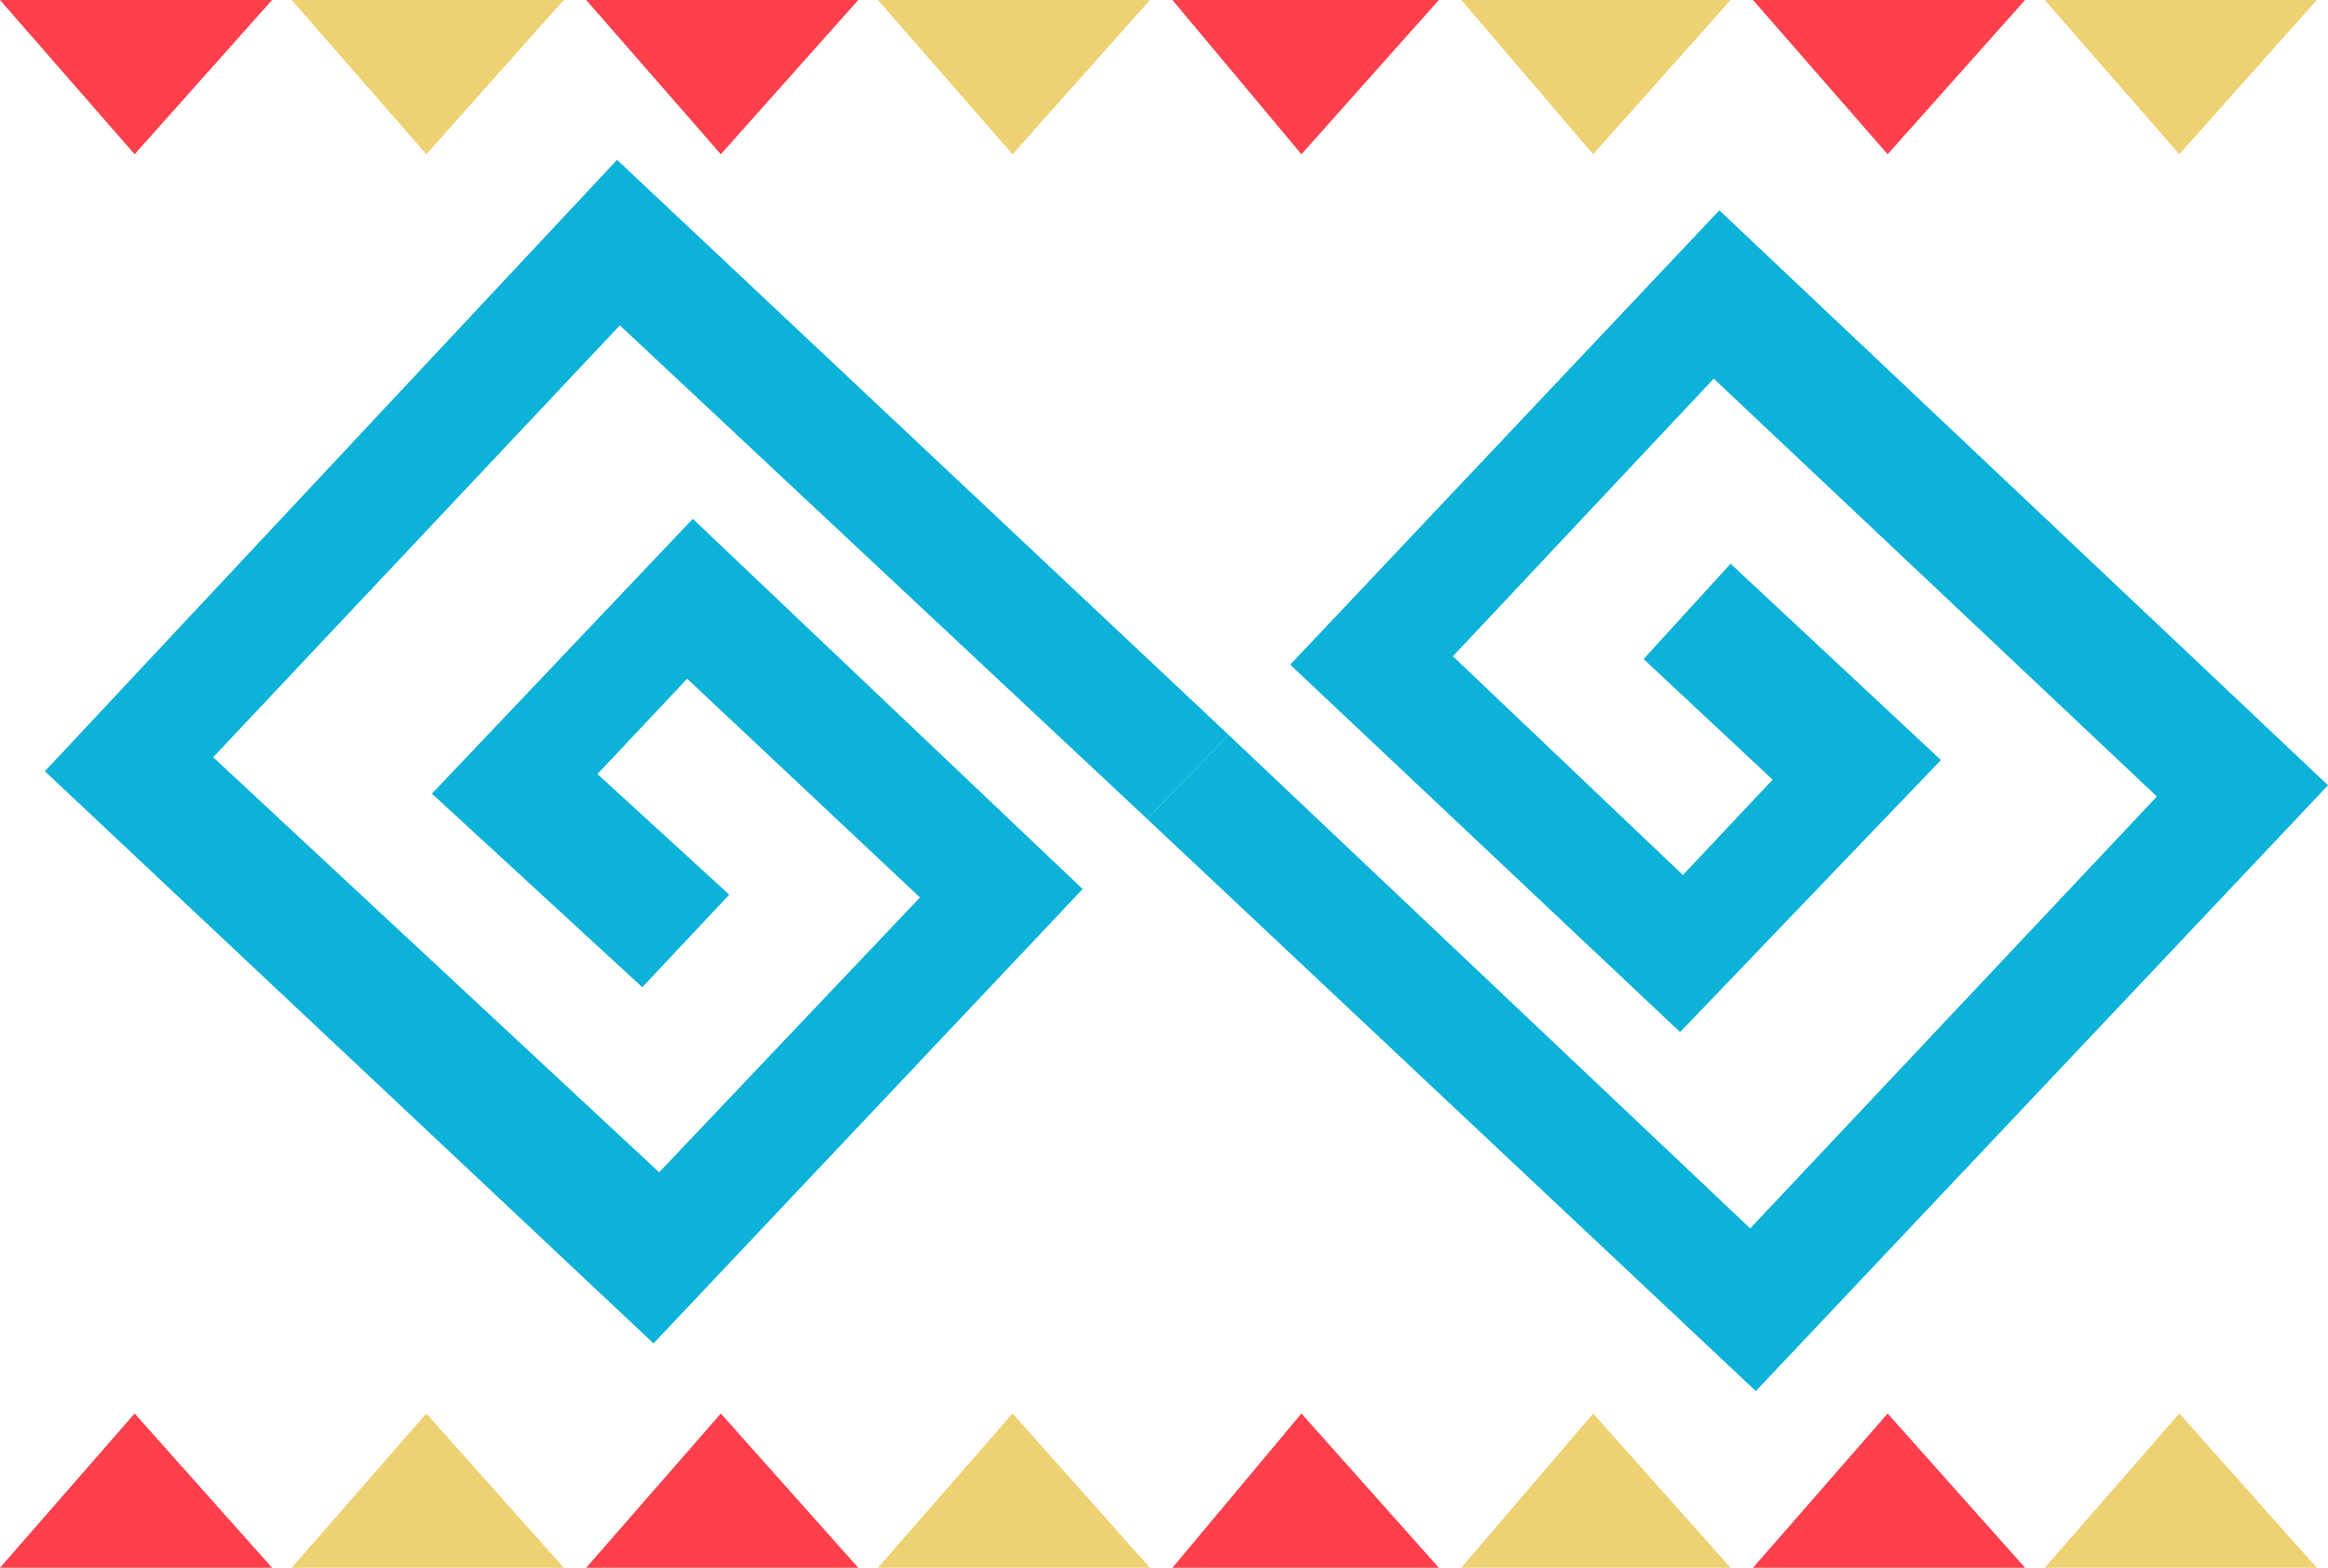 <svg xmlns="http://www.w3.org/2000/svg" width="79.68" height="53.664" fill-rule="evenodd" stroke-linecap="round" preserveAspectRatio="none" viewBox="0 0 830 559"><style>.pen1{stroke:none}.brush2{fill:#ff3f4c}.brush3{fill:#edd172}.brush4{fill:#0cb2d8}</style><path d="m673 504-48 55h97l-49-55z" class="pen1 brush2"/><path d="m777 504-48 55h97l-49-55z" class="pen1 brush3"/><path d="m464 504-46 55h95l-49-55z" class="pen1 brush2"/><path d="m568 504-47 55h96l-49-55z" class="pen1 brush3"/><path d="m257 504-48 55h97l-49-55z" class="pen1 brush2"/><path d="m361 504-48 55h97l-49-55z" class="pen1 brush3"/><path d="M48 504 0 559h97l-49-55z" class="pen1 brush2"/><path d="m152 504-48 55h97l-49-55z" class="pen1 brush3"/><path d="M673 55 625 0h97l-49 55z" class="pen1 brush2"/><path d="M777 55 729 0h97l-49 55z" class="pen1 brush3"/><path d="M464 55 418 0h95l-49 55z" class="pen1 brush2"/><path d="M568 55 521 0h96l-49 55z" class="pen1 brush3"/><path d="M257 55 209 0h97l-49 55z" class="pen1 brush2"/><path d="M361 55 313 0h97l-49 55z" class="pen1 brush3"/><path d="M48 55 0 0h97L48 55z" class="pen1 brush2"/><path d="M152 55 104 0h97l-49 55z" class="pen1 brush3"/><path d="M220 57 16 275l217 204 153-162-139-132-93 98 75 69 31-33-47-43 32-34 83 78-93 98L76 270l145-154 188 176 29-30L220 57z" class="pen1 brush4"/><path d="m626 496 204-216L613 75 460 237l139 131 93-97-75-70-31 34 46 43-32 34-82-78 93-99 158 149-145 154-186-176-29 30 217 204z" class="pen1 brush4"/></svg>
